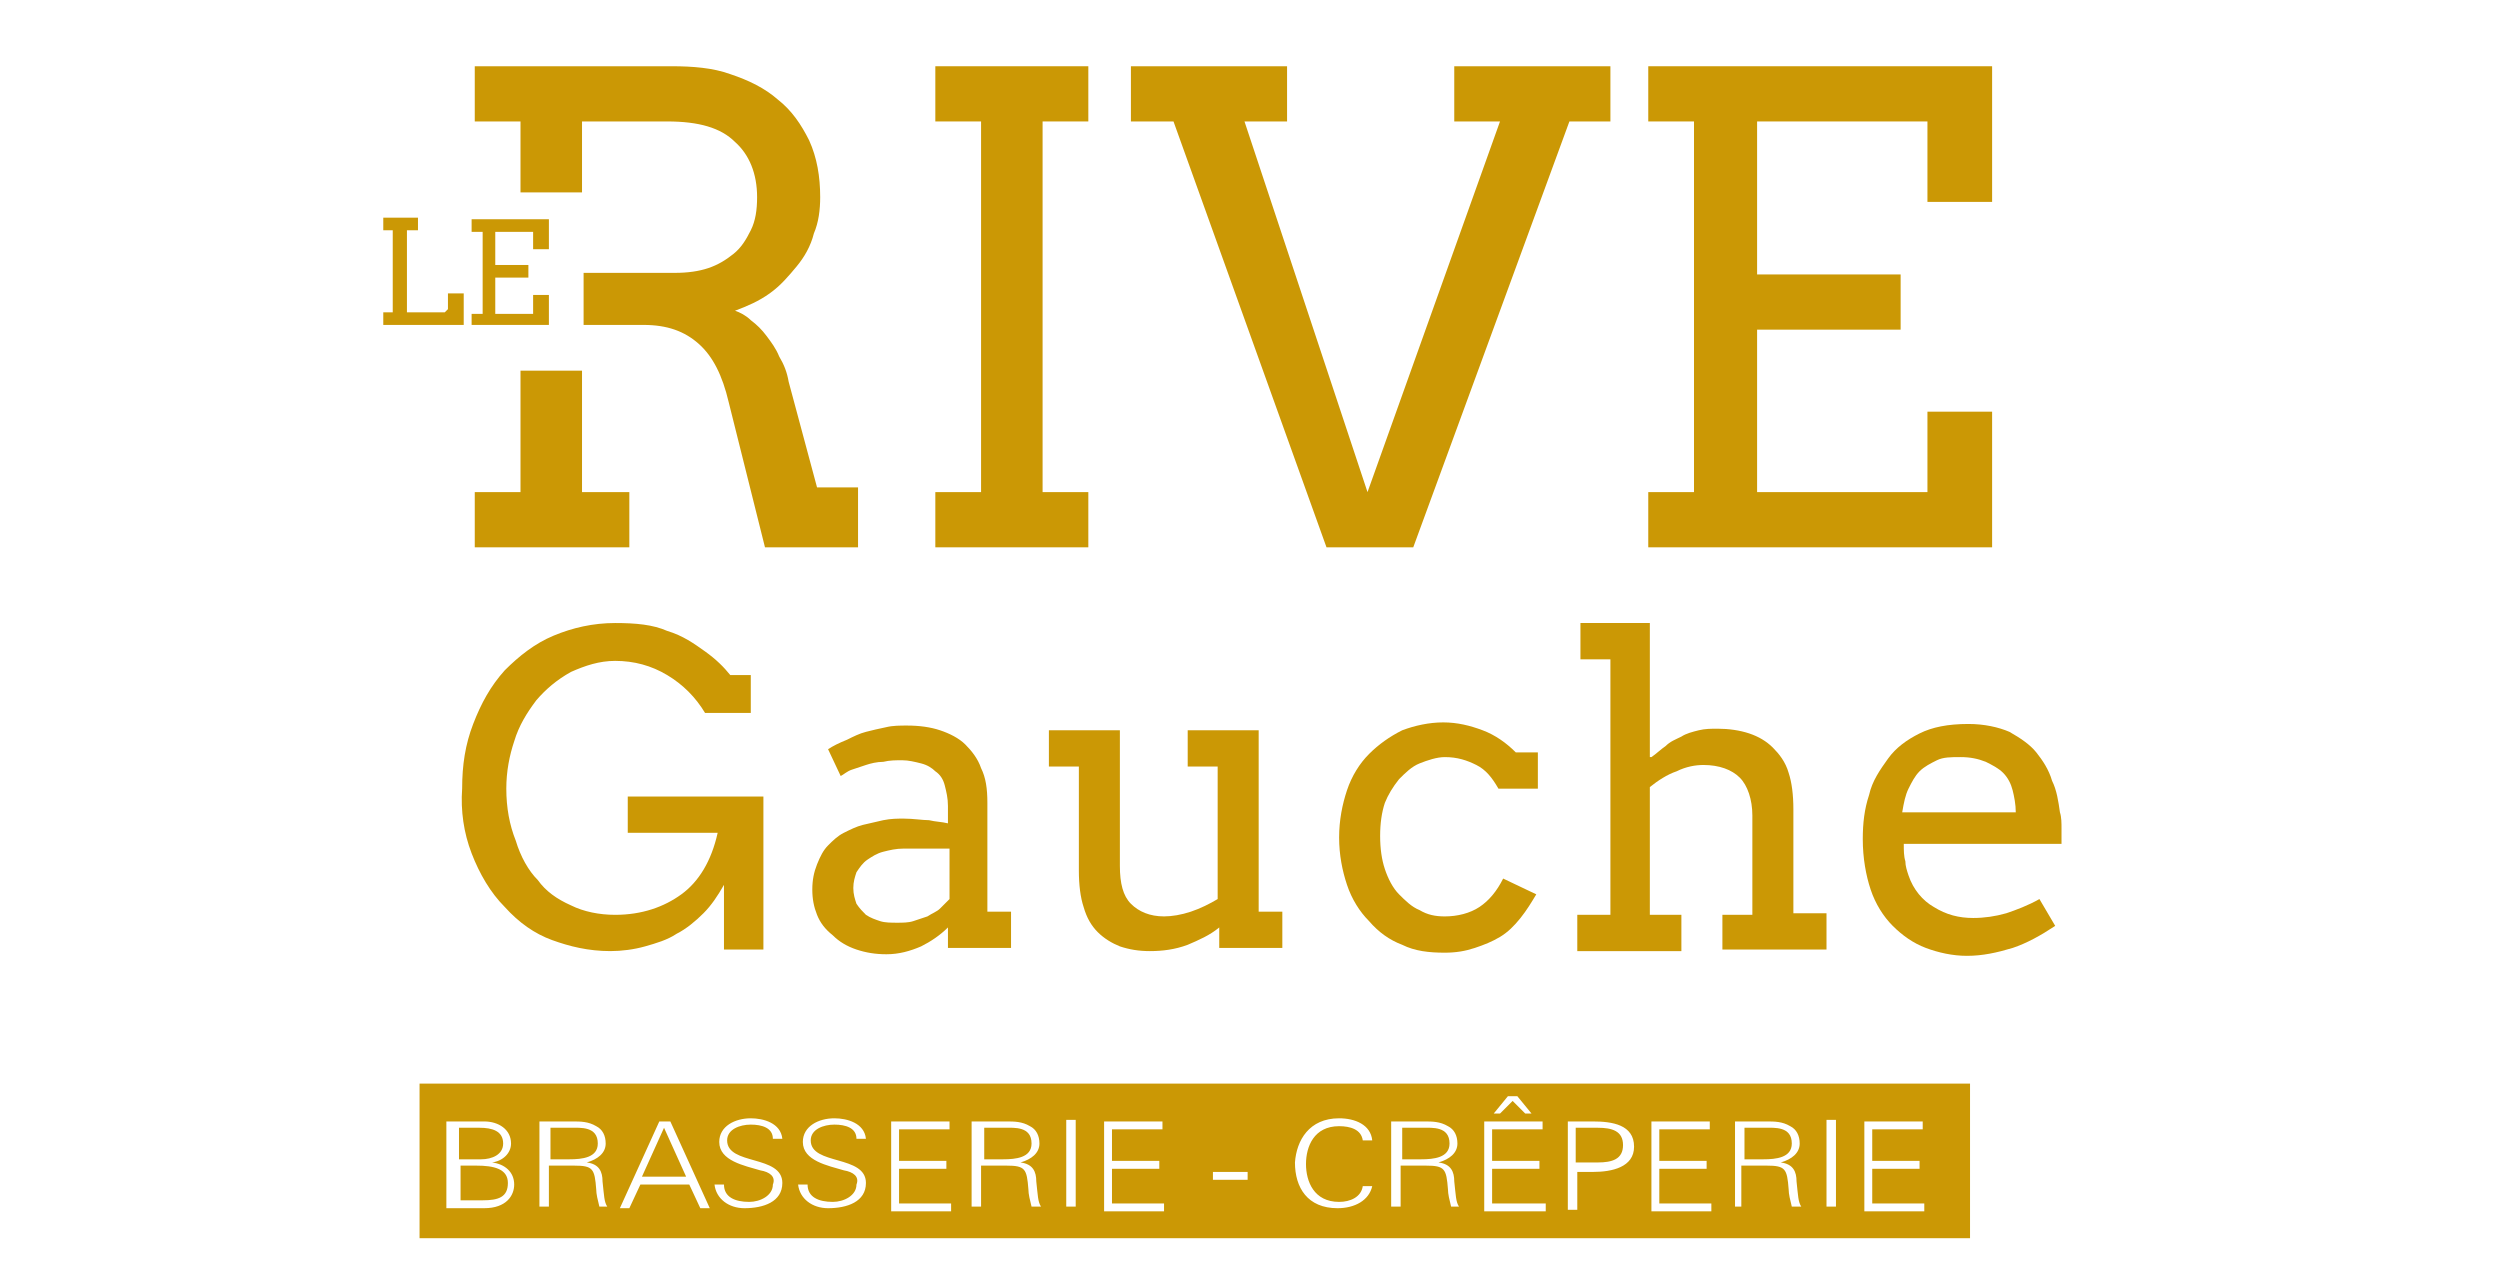 <?xml version="1.0" encoding="utf-8"?>
<!-- Generator: Adobe Illustrator 24.1.0, SVG Export Plug-In . SVG Version: 6.00 Build 0)  -->
<svg version="1.1" id="Calque_1" xmlns="http://www.w3.org/2000/svg" xmlns:xlink="http://www.w3.org/1999/xlink" x="0px" y="0px"
	 viewBox="0 0 158.5 81.2" style="enable-background:new 0 0 158.5 81.2;" xml:space="preserve">
<style type="text/css">
	.st0{fill:#CB9805;}
</style>
<g>
	<path class="st0" d="M26.6,78.5h98.3v-9.8H26.6V78.5z M118.2,71.1h3.7v0.5h-3.2v2h3v0.5h-3v2.2h3.3v0.5h-3.8V71.1z M115.8,71h0.6
		v5.5h-0.6V71z M110,71.1h2c0.5,0,1,0,1.5,0.3c0.4,0.2,0.6,0.6,0.6,1.1c0,0.6-0.5,1-1.2,1.2v0c0.8,0.1,1,0.6,1,1.2
		c0.1,0.9,0.1,1.3,0.3,1.6h-0.6c-0.1-0.4-0.2-0.8-0.2-1.1c-0.1-1.3-0.2-1.5-1.4-1.5h-1.6v2.6H110V71.1z M104.7,71.1h3.7v0.5h-3.2v2
		h3v0.5h-3v2.2h3.3v0.5h-3.8V71.1z M99.4,71.1h1.6c1.2,0,2.6,0.2,2.6,1.6c0,1.3-1.4,1.6-2.6,1.6h-1v2.4h-0.6V71.1z M95.6,69.5h0.6
		l0.9,1.1h-0.4l-0.8-0.8l-0.8,0.8h-0.4L95.6,69.5z M94.1,71.1h3.7v0.5h-3.2v2h3v0.5h-3v2.2H98v0.5h-3.9V71.1z M88.3,71.1h2
		c0.5,0,1,0,1.5,0.3c0.4,0.2,0.6,0.6,0.6,1.1c0,0.6-0.5,1-1.2,1.2v0c0.8,0.1,1,0.6,1,1.2c0.1,0.9,0.1,1.3,0.3,1.6H92
		c-0.1-0.4-0.2-0.8-0.2-1.1c-0.1-1.3-0.2-1.5-1.4-1.5h-1.6v2.6h-0.6V71.1z M84.9,70.9c1,0,2,0.4,2.1,1.4h-0.6
		c-0.1-0.7-0.8-0.9-1.5-0.9c-1.6,0-2.1,1.3-2.1,2.4c0,1.1,0.5,2.4,2.1,2.4c0.7,0,1.4-0.3,1.5-1H87c-0.2,0.9-1.1,1.4-2.2,1.4
		c-1.9,0-2.7-1.3-2.7-2.9C82.2,72.3,83,70.9,84.9,70.9z M76.9,74.3h2.2v0.5h-2.2V74.3z M70,71.1h3.7v0.5h-3.2v2h3v0.5h-3v2.2h3.3
		v0.5H70V71.1z M67.6,71h0.6v5.5h-0.6V71z M61.8,71.1h2c0.5,0,1,0,1.5,0.3c0.4,0.2,0.6,0.6,0.6,1.1c0,0.6-0.5,1-1.2,1.2v0
		c0.8,0.1,1,0.6,1,1.2c0.1,0.9,0.1,1.3,0.3,1.6h-0.6c-0.1-0.4-0.2-0.8-0.2-1.1c-0.1-1.3-0.2-1.5-1.4-1.5h-1.6v2.6h-0.6V71.1z
		 M56.5,71.1h3.7v0.5h-3.2v2h3v0.5h-3v2.2h3.3v0.5h-3.8V71.1z M53.5,74.2c-1-0.3-2.6-0.6-2.6-1.8c0-1,1-1.5,2-1.5
		c0.8,0,1.9,0.3,2,1.3h-0.6c0-0.7-0.7-0.9-1.4-0.9c-0.7,0-1.5,0.3-1.5,1c0,1.6,3.5,0.9,3.5,2.7c0,1.2-1.2,1.6-2.4,1.6
		c-1,0-1.8-0.6-1.9-1.5h0.6c0,0.8,0.7,1.1,1.6,1.1c0.7,0,1.5-0.4,1.5-1.1C54.5,74.6,54.1,74.3,53.5,74.2z M48.2,74.2
		c-1-0.3-2.6-0.6-2.6-1.8c0-1,1-1.5,2-1.5c0.8,0,1.9,0.3,2,1.3h-0.6c0-0.7-0.7-0.9-1.4-0.9c-0.7,0-1.5,0.3-1.5,1
		c0,1.6,3.5,0.9,3.5,2.7c0,1.2-1.2,1.6-2.4,1.6c-1,0-1.8-0.6-1.9-1.5h0.6c0,0.8,0.7,1.1,1.6,1.1c0.7,0,1.5-0.4,1.5-1.1
		C49.2,74.6,48.8,74.3,48.2,74.2z M41.8,71.1h0.7l2.5,5.5h-0.6l-0.7-1.5h-3.1l-0.7,1.5h-0.6L41.8,71.1z M34.3,71.1h2
		c0.5,0,1,0,1.5,0.3c0.4,0.2,0.6,0.6,0.6,1.1c0,0.6-0.5,1-1.2,1.2v0c0.8,0.1,1,0.6,1,1.2c0.1,0.9,0.1,1.3,0.3,1.6H38
		c-0.1-0.4-0.2-0.8-0.2-1.1c-0.1-1.3-0.2-1.5-1.4-1.5h-1.6v2.6h-0.6V71.1z M28.5,71.1l2.2,0c0.9,0,1.7,0.5,1.7,1.4
		c0,0.6-0.5,1.1-1.2,1.2v0c0.8,0.1,1.4,0.6,1.4,1.4c0,0.7-0.5,1.5-1.9,1.5h-2.4V71.1z"/>
	<path class="st0" d="M32.2,75c0-0.9-0.9-1.1-2-1.1h-1v2.2h1.4C31.6,76.1,32.2,75.9,32.2,75z"/>
	<path class="st0" d="M65.4,72.5c0-1.1-1.1-1-1.7-1h-1.3v2h1.2C64.4,73.5,65.4,73.4,65.4,72.5z"/>
	<path class="st0" d="M113.6,72.5c0-1.1-1.1-1-1.7-1h-1.3v2h1.2C112.6,73.5,113.6,73.4,113.6,72.5z"/>
	<path class="st0" d="M102.9,72.6c0-0.9-0.7-1.1-1.6-1.1h-1.4v2.2h1.4C102.2,73.7,102.9,73.5,102.9,72.6z"/>
	<path class="st0" d="M31.9,72.5c0-0.8-0.7-1-1.5-1h-1.3v2h1.4C31.2,73.5,31.9,73.2,31.9,72.5z"/>
	<path class="st0" d="M37.9,72.5c0-1.1-1.1-1-1.7-1h-1.3v2h1.2C36.9,73.5,37.9,73.4,37.9,72.5z"/>
	<polygon class="st0" points="42.1,71.5 40.7,74.6 43.5,74.6 	"/>
	<path class="st0" d="M91.9,72.5c0-1.1-1.1-1-1.7-1h-1.3v2h1.2C90.9,73.5,91.9,73.4,91.9,72.5z"/>
	<path class="st0" d="M33,12.2h3.9V7.7h5.4c2,0,3.4,0.4,4.3,1.3c0.9,0.8,1.4,2,1.4,3.5c0,0.8-0.1,1.5-0.4,2.1
		c-0.3,0.6-0.6,1.1-1.1,1.5c-0.5,0.4-1,0.7-1.6,0.9c-0.6,0.2-1.3,0.3-2.1,0.3H37v3.3h3.8c1.5,0,2.6,0.4,3.5,1.2s1.5,2,1.9,3.7
		l2.3,9.2h5.9l0-3.8h-2.6L50,24.2c-0.1-0.6-0.3-1.1-0.6-1.6c-0.2-0.5-0.5-0.9-0.8-1.3c-0.3-0.4-0.6-0.7-1-1c-0.3-0.3-0.7-0.5-1-0.6
		c0.8-0.3,1.5-0.6,2.2-1.1c0.7-0.5,1.2-1.1,1.7-1.7c0.5-0.6,0.9-1.3,1.1-2.1c0.3-0.7,0.4-1.5,0.4-2.3c0-1.3-0.2-2.5-0.7-3.6
		c-0.5-1-1.1-1.9-2-2.6c-0.8-0.7-1.8-1.2-3-1.6c-1.1-0.4-2.4-0.5-3.7-0.5H30.1v3.5H33V12.2z"/>
	<polygon class="st0" points="33,23.5 33,31.2 30.1,31.2 30.1,34.7 39.9,34.7 39.9,31.2 36.9,31.2 36.9,23.5 	"/>
	<polygon class="st0" points="69,31.2 66.1,31.2 66.1,7.7 69,7.7 69,4.2 59.3,4.2 59.3,7.7 62.2,7.7 62.2,31.2 59.3,31.2 59.3,34.7 
		69,34.7 	"/>
	<polygon class="st0" points="126.3,26.1 122.2,26.1 122.2,31.2 111.4,31.2 111.4,20.9 120.5,20.9 120.5,17.4 111.4,17.4 111.4,7.7 
		122.2,7.7 122.2,12.8 126.3,12.8 126.3,4.2 104.5,4.2 104.5,7.7 107.4,7.7 107.4,31.2 104.5,31.2 104.5,34.7 126.3,34.7 	"/>
	<polygon class="st0" points="84.1,34.7 89.6,34.7 99.5,7.7 102.1,7.7 102.1,4.2 92.2,4.2 92.2,7.7 95.1,7.7 86.7,31.2 78.9,7.7 
		81.6,7.7 81.6,4.2 71.7,4.2 71.7,7.7 74.4,7.7 	"/>
	<path class="st0" d="M109.2,57.9v2.3h6.6v-2.3h-2.1v-6.6c0-0.9-0.1-1.7-0.3-2.3c-0.2-0.7-0.6-1.2-1-1.6c-0.4-0.4-0.9-0.7-1.5-0.9
		c-0.6-0.2-1.3-0.3-2-0.3c-0.4,0-0.8,0-1.2,0.1c-0.4,0.1-0.8,0.2-1.1,0.4c-0.4,0.2-0.7,0.3-1,0.6c-0.3,0.2-0.6,0.5-0.9,0.7h-0.1
		v-8.5h-4.4v2.3h1.9v16.2H100v2.3h6.6v-2.3h-2v-8.1c0.5-0.4,1.1-0.8,1.7-1c0.6-0.3,1.2-0.4,1.7-0.4c1,0,1.8,0.3,2.3,0.8
		c0.5,0.5,0.8,1.4,0.8,2.4v6.3H109.2z"/>
	<path class="st0" d="M121.7,46.5c-0.8,0.4-1.5,0.9-2,1.6c-0.5,0.7-1,1.4-1.2,2.3c-0.3,0.9-0.4,1.8-0.4,2.8c0,1.2,0.2,2.3,0.5,3.2
		c0.3,0.9,0.8,1.7,1.4,2.3c0.6,0.6,1.3,1.1,2.1,1.4c0.8,0.3,1.7,0.5,2.6,0.5c1,0,1.9-0.2,2.9-0.5c0.9-0.3,1.8-0.8,2.7-1.4l-1-1.7
		c-0.7,0.4-1.5,0.7-2.1,0.9c-0.7,0.2-1.4,0.3-2.1,0.3c-0.9,0-1.7-0.2-2.5-0.7c-0.7-0.4-1.3-1.1-1.6-2c-0.1-0.3-0.2-0.6-0.2-0.9
		c-0.1-0.3-0.1-0.7-0.1-1.1h10c0-0.3,0-0.7,0-1s0-0.7-0.1-1c-0.1-0.7-0.2-1.4-0.5-2c-0.2-0.7-0.6-1.3-1-1.8c-0.4-0.5-1-0.9-1.7-1.3
		c-0.7-0.3-1.6-0.5-2.6-0.5C123.5,45.9,122.5,46.1,121.7,46.5z M127,49c0.3,0.3,0.5,0.7,0.6,1.1c0.1,0.4,0.2,0.9,0.2,1.4h-7.2
		c0.1-0.6,0.2-1.1,0.4-1.5c0.2-0.4,0.4-0.8,0.7-1.1c0.3-0.3,0.7-0.5,1.1-0.7c0.4-0.2,0.9-0.2,1.5-0.2c0.6,0,1.1,0.1,1.6,0.3
		C126.3,48.5,126.7,48.7,127,49z"/>
	<path class="st0" d="M52.5,47.5l0.8,1.7c0.2-0.1,0.4-0.3,0.7-0.4c0.3-0.1,0.6-0.2,0.9-0.3c0.3-0.1,0.7-0.2,1.1-0.2
		c0.4-0.1,0.8-0.1,1.2-0.1c0.4,0,0.8,0.1,1.2,0.2c0.4,0.1,0.7,0.3,0.9,0.5c0.3,0.2,0.5,0.5,0.6,0.9c0.1,0.4,0.2,0.8,0.2,1.3l0,1.1
		c-0.4-0.1-0.8-0.1-1.2-0.2c-0.4,0-1-0.1-1.6-0.1c-0.4,0-0.8,0-1.3,0.1c-0.4,0.1-0.9,0.2-1.3,0.3c-0.4,0.1-0.8,0.3-1.2,0.5
		c-0.4,0.2-0.7,0.5-1,0.8c-0.3,0.3-0.5,0.7-0.7,1.2c-0.2,0.5-0.3,1-0.3,1.6c0,0.6,0.1,1.1,0.3,1.6c0.2,0.5,0.5,0.9,1,1.3
		c0.4,0.4,0.9,0.7,1.5,0.9c0.6,0.2,1.2,0.3,1.9,0.3c0.8,0,1.5-0.2,2.2-0.5c0.6-0.3,1.2-0.7,1.7-1.2v1.3h4v-2.3h-1.5l0-6.9
		c0-0.9-0.1-1.6-0.4-2.2c-0.2-0.6-0.6-1.1-1-1.5c-0.4-0.4-1-0.7-1.6-0.9C59,46.1,58.3,46,57.5,46c-0.4,0-0.9,0-1.3,0.1
		c-0.5,0.1-0.9,0.2-1.3,0.3c-0.4,0.1-0.8,0.3-1.2,0.5C53.2,47.1,52.8,47.3,52.5,47.5z M60.2,57c-0.2,0.2-0.4,0.4-0.6,0.6
		c-0.2,0.2-0.5,0.3-0.8,0.5c-0.3,0.1-0.6,0.2-0.9,0.3c-0.3,0.1-0.7,0.1-1,0.1c-0.4,0-0.8,0-1.1-0.1c-0.3-0.1-0.6-0.2-0.9-0.4
		c-0.2-0.2-0.4-0.4-0.6-0.7c-0.1-0.3-0.2-0.6-0.2-1c0-0.4,0.1-0.7,0.2-1c0.2-0.3,0.4-0.6,0.7-0.8c0.3-0.2,0.6-0.4,1-0.5
		c0.4-0.1,0.8-0.2,1.3-0.2h2.9L60.2,57z"/>
	<path class="st0" d="M29.9,54.1c0.5,1.3,1.2,2.5,2.1,3.4c0.9,1,1.9,1.7,3,2.1c1.1,0.4,2.3,0.7,3.7,0.7c0.7,0,1.5-0.1,2.2-0.3
		c0.7-0.2,1.4-0.4,2-0.8c0.6-0.3,1.2-0.8,1.7-1.3c0.5-0.5,0.9-1.1,1.3-1.8v4.1h2.5v-9.7h-8.6v2.3h5.7c-0.4,1.8-1.2,3.1-2.3,3.9
		c-1.1,0.8-2.5,1.3-4.2,1.3c-1,0-2-0.2-2.8-0.6c-0.9-0.4-1.6-0.9-2.1-1.6c-0.6-0.6-1.1-1.5-1.4-2.5c-0.4-1-0.6-2.1-0.6-3.3
		c0-1.1,0.2-2.1,0.5-3c0.3-1,0.8-1.8,1.4-2.6c0.6-0.7,1.3-1.3,2.2-1.8c0.9-0.4,1.8-0.7,2.8-0.7c1.2,0,2.3,0.3,3.3,0.9
		c1,0.6,1.8,1.4,2.4,2.4h2.9v-2.4h-1.3c-0.4-0.5-0.9-1-1.6-1.5c-0.7-0.5-1.4-1-2.4-1.3c-0.9-0.4-2-0.5-3.3-0.5
		c-1.4,0-2.7,0.3-3.9,0.8c-1.2,0.5-2.2,1.3-3.1,2.2c-0.9,1-1.5,2.1-2,3.4c-0.5,1.3-0.7,2.6-0.7,4.1C29.2,51.4,29.4,52.8,29.9,54.1z"
		/>
	<path class="st0" d="M88.7,49.4c0.4-0.4,0.8-0.8,1.3-1c0.5-0.2,1.1-0.4,1.6-0.4c0.8,0,1.4,0.2,2,0.5c0.6,0.3,1,0.8,1.4,1.5h2.5
		v-2.3h-1.4c-0.6-0.6-1.3-1.1-2.1-1.4c-0.8-0.3-1.6-0.5-2.5-0.5c-0.9,0-1.8,0.2-2.6,0.5c-0.8,0.4-1.5,0.9-2.1,1.5
		c-0.6,0.6-1.1,1.4-1.4,2.3c-0.3,0.9-0.5,1.9-0.5,3s0.2,2.1,0.5,3c0.3,0.9,0.8,1.7,1.4,2.3c0.6,0.7,1.3,1.2,2.1,1.5
		c0.8,0.4,1.7,0.5,2.7,0.5c0.7,0,1.3-0.1,1.9-0.3c0.6-0.2,1.1-0.4,1.6-0.7c0.5-0.3,0.9-0.7,1.3-1.2c0.4-0.5,0.7-1,1-1.5l-2.1-1
		c-0.4,0.8-0.9,1.4-1.5,1.8c-0.6,0.4-1.4,0.6-2.2,0.6c-0.6,0-1.1-0.1-1.6-0.4c-0.5-0.2-0.9-0.6-1.3-1c-0.4-0.4-0.7-1-0.9-1.6
		c-0.2-0.6-0.3-1.3-0.3-2.1c0-0.8,0.1-1.5,0.3-2.1C88,50.4,88.3,49.9,88.7,49.4z"/>
	<path class="st0" d="M66.5,46.3v2.3h1.9v6.6c0,0.9,0.1,1.7,0.3,2.3c0.2,0.7,0.5,1.2,0.9,1.6c0.4,0.4,0.9,0.7,1.4,0.9
		c0.6,0.2,1.2,0.3,1.9,0.3c0.8,0,1.6-0.1,2.4-0.4c0.7-0.3,1.4-0.6,2-1.1v1.3h4v-2.3h-1.5V46.3h-4.5v2.3h1.9V57
		c-0.5,0.3-1.1,0.6-1.7,0.8c-0.6,0.2-1.2,0.3-1.7,0.3c-0.9,0-1.6-0.3-2.1-0.8c-0.5-0.5-0.7-1.3-0.7-2.4v-8.6H66.5z"/>
	<path class="st0" d="M29.2,18.6h-0.8v0.9c0,0,0,0.1,0,0.1c0,0-0.1,0.1-0.1,0.1c0,0-0.1,0.1-0.1,0.1c0,0-0.1,0-0.1,0h-2.3v-5.2h0.7
		v-0.8h-2.2v0.8h0.6v5.2h-0.6v0.8h5.1V18.6z"/>
	<polygon class="st0" points="34.8,18.7 33.8,18.7 33.8,19.9 31.4,19.9 31.4,17.6 33.5,17.6 33.5,16.8 31.4,16.8 31.4,14.7 
		33.8,14.7 33.8,15.8 34.8,15.8 34.8,13.9 29.9,13.9 29.9,14.7 30.6,14.7 30.6,19.9 29.9,19.9 29.9,20.6 34.8,20.6 	"/>
</g>
</svg>
